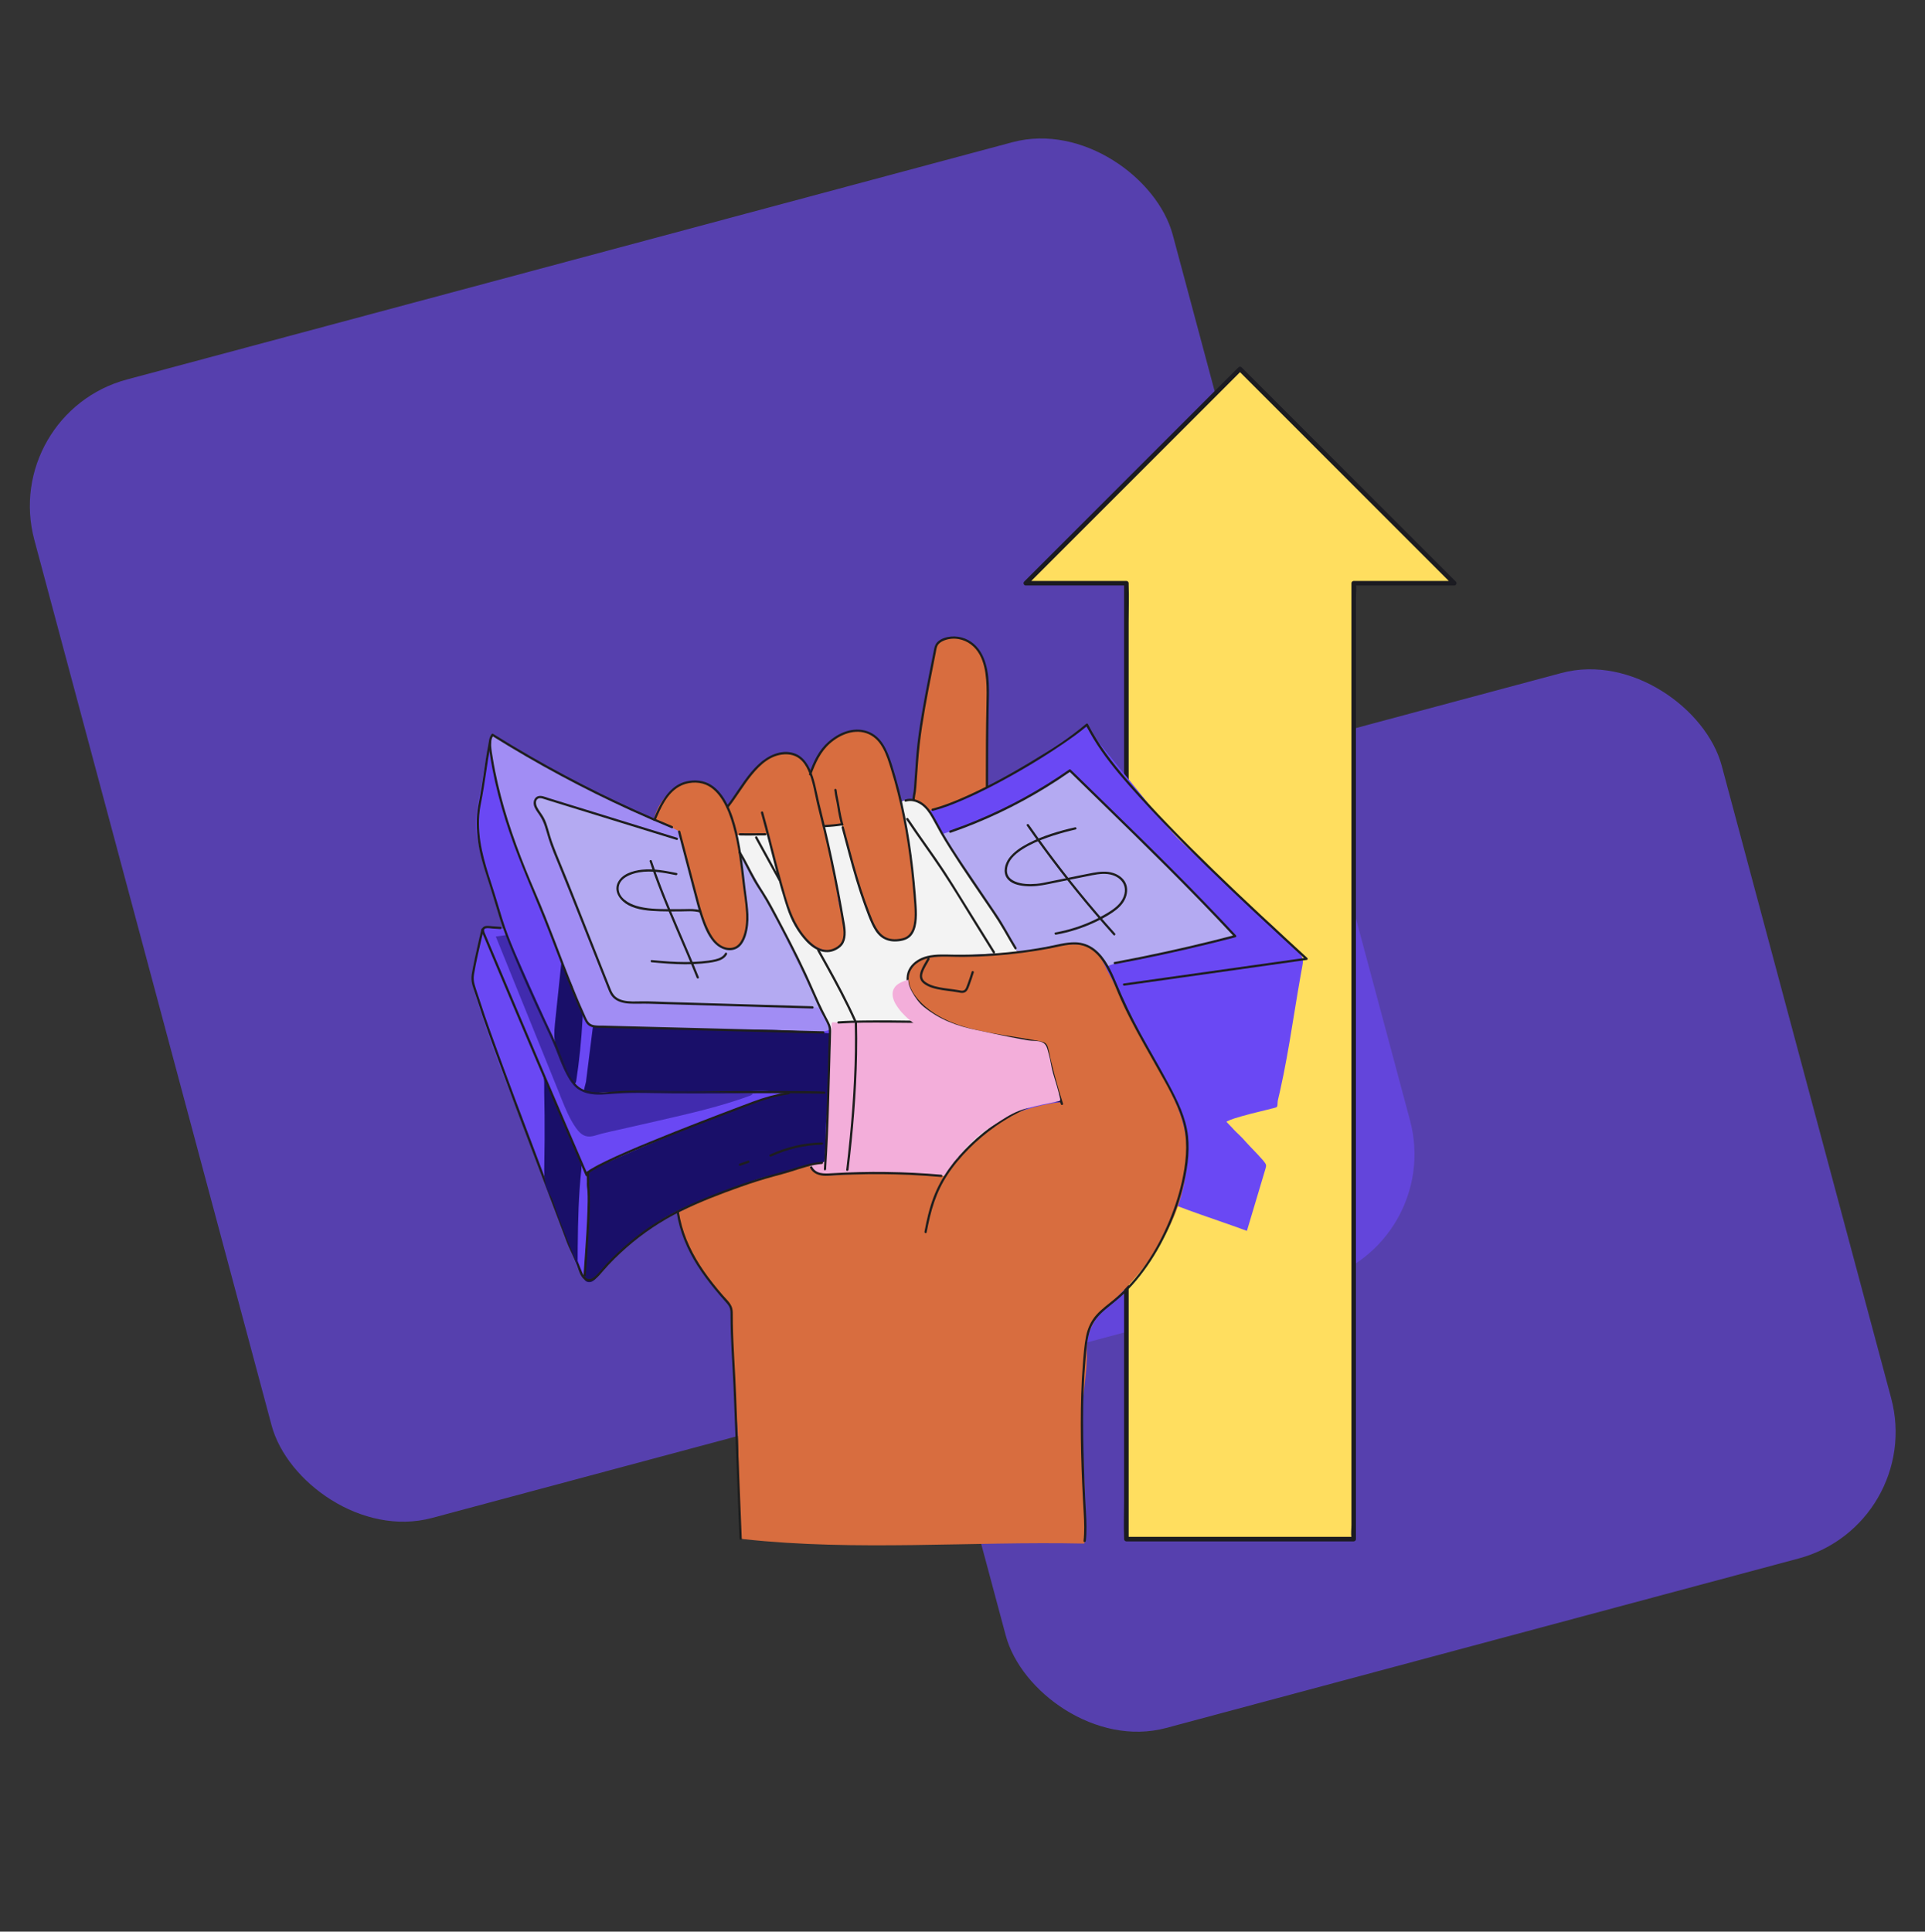 <svg width="294" height="295" viewBox="0 0 294 295" fill="none" xmlns="http://www.w3.org/2000/svg">
<rect x="0" y="0" width="294" height="295" fill="#333333" stroke="none"/>
<rect x="0.068" y="63.134" width="180" height="180" rx="20" transform="rotate(-15 0.068 63.134)" fill="#6A48F4" fill-opacity="0.64"/>
<rect x="122.542" y="133.845" width="140" height="140" rx="20" transform="rotate(-15 122.542 133.845)" fill="#6A48F4" fill-opacity="0.64"/>
<g clip-path="url(#clip0_207_815)">
<path d="M189.387 56.349L156.668 89.071H172.026V235.052H206.747V89.071H222.109L189.387 56.349Z" fill="#FFDE5F"/>
<path d="M189.141 56.103C185.445 59.799 181.752 63.492 178.056 67.188C172.192 73.052 166.328 78.916 160.468 84.776C159.119 86.125 157.771 87.473 156.419 88.825C156.208 89.036 156.364 89.417 156.664 89.417H172.026L171.681 89.071V229.108C171.681 231.003 171.608 232.915 171.681 234.813C171.681 234.893 171.681 234.976 171.681 235.055C171.681 235.242 171.84 235.401 172.026 235.401C175.94 235.401 179.854 235.401 183.768 235.401C190.002 235.401 196.236 235.401 202.47 235.401H206.744C206.93 235.401 207.089 235.242 207.089 235.055V231.135C207.089 227.598 207.089 224.057 207.089 220.52C207.089 215.292 207.089 210.064 207.089 204.836C207.089 198.43 207.089 192.023 207.089 185.619C207.089 179.216 207.089 171.644 207.089 164.656C207.089 157.669 207.089 150.549 207.089 143.496C207.089 136.892 207.089 130.288 207.089 123.684C207.089 117.08 207.089 112.572 207.089 107.012C207.089 103.015 207.089 99.015 207.089 95.018V91.27C207.089 90.651 207.193 89.928 207.089 89.316C207.075 89.24 207.089 89.154 207.089 89.074L206.744 89.42H222.105C222.406 89.42 222.562 89.043 222.351 88.829C218.655 85.133 214.962 81.44 211.266 77.744C205.402 71.88 199.538 66.016 193.677 60.155C192.329 58.807 190.981 57.458 189.629 56.106C189.314 55.792 188.823 56.279 189.141 56.594C192.837 60.29 196.53 63.983 200.226 67.679C206.09 73.543 211.954 79.407 217.815 85.267C219.163 86.616 220.512 87.964 221.863 89.316L222.109 88.725H206.747C206.56 88.725 206.401 88.884 206.401 89.071V92.992C206.401 96.529 206.401 100.069 206.401 103.606C206.401 108.834 206.401 114.062 206.401 119.29C206.401 125.697 206.401 132.103 206.401 138.507C206.401 145.495 206.401 152.482 206.401 159.47C206.401 166.458 206.401 173.577 206.401 180.63C206.401 187.234 206.401 193.838 206.401 200.442C206.401 207.046 206.401 211.554 206.401 217.114C206.401 221.111 206.401 225.112 206.401 229.108V232.856C206.401 233.475 206.298 234.198 206.401 234.81C206.415 234.886 206.401 234.972 206.401 235.052L206.747 234.706C202.833 234.706 198.919 234.706 195.005 234.706C188.771 234.706 182.537 234.706 176.303 234.706H172.03L172.376 235.052V95.014C172.376 93.12 172.448 91.208 172.376 89.309C172.376 89.23 172.376 89.147 172.376 89.067C172.376 88.881 172.216 88.722 172.03 88.722H156.668L156.913 89.313C160.609 85.617 164.302 81.924 167.998 78.228C173.862 72.364 179.726 66.5 185.587 60.639C186.935 59.291 188.284 57.943 189.636 56.591C189.95 56.276 189.463 55.785 189.148 56.103H189.141Z" fill="#1B1B21"/>
<path d="M188.363 172.425C188.031 172.076 187.699 171.723 187.364 171.374C187.35 171.36 187.336 171.343 187.336 171.326C187.336 171.291 187.371 171.267 187.399 171.253C188.138 170.893 188.937 170.676 189.722 170.451C190.552 170.212 191.389 170.005 192.225 169.801C193.072 169.593 193.92 169.389 194.76 169.165C194.86 169.137 194.967 169.106 195.029 169.023C195.081 168.954 195.092 168.864 195.102 168.777C195.13 168.508 195.119 168.231 195.182 167.968C195.282 167.543 195.382 167.121 195.479 166.696C195.669 165.845 195.852 164.995 196.022 164.141C196.364 162.436 196.672 160.728 196.966 159.013C197.256 157.302 197.533 155.587 197.813 153.872C198.093 152.157 198.376 150.442 198.684 148.731C198.753 148.354 198.819 147.977 198.891 147.6C198.95 147.278 199.012 146.953 198.978 146.628C198.853 145.429 197.242 144.384 196.464 143.506C195.258 142.147 193.854 140.958 192.488 139.765C188.349 136.152 184.477 132.407 180.477 128.601C179.007 127.204 177.724 125.62 176.449 124.047C172.905 119.677 169.361 115.306 165.82 110.936C165.744 110.843 156.723 116.949 156.011 117.384C151.409 120.206 145.835 122.688 140.531 123.75C131.919 125.475 123.164 126.488 114.382 126.782C107.598 127.007 101.828 126.149 95.663 123.297C89.474 120.434 83.444 117.232 77.608 113.706C76.93 113.298 76.256 112.883 75.581 112.468C75.488 112.412 75.377 112.354 75.277 112.395C75.187 112.433 75.146 112.534 75.115 112.623C74.122 115.393 73.808 118.505 73.251 121.402C72.916 123.145 72.58 124.908 72.701 126.678C72.812 128.286 73.293 129.842 73.773 131.377C74.34 133.199 74.907 135.018 75.474 136.84C75.758 137.749 76.041 138.662 76.325 139.572C76.463 140.014 76.601 140.46 76.74 140.903C76.799 141.089 76.978 141.857 77.21 141.916C76.218 141.636 75.173 141.529 74.147 141.608C74.005 141.618 73.856 141.636 73.739 141.715C73.545 141.847 73.486 142.099 73.441 142.331C73.151 143.9 72.86 145.47 72.57 147.043C72.484 147.517 72.394 147.991 72.307 148.468C72.12 149.47 72.114 150.463 72.418 151.441C74.644 158.598 77.276 165.635 80.287 172.498C82.113 176.657 83.364 181.024 85.045 185.239C85.391 186.11 85.85 186.885 86.168 187.787C86.549 188.876 86.919 189.972 87.289 191.065C87.531 191.787 87.755 192.517 88.015 193.233C88.215 193.786 88.62 194.343 88.952 194.834C89.094 195.041 89.246 195.245 89.439 195.401C89.633 195.556 89.885 195.66 90.134 195.639C90.763 195.584 91.165 194.948 91.562 194.547C92.876 193.212 93.969 191.781 95.431 190.626C96.856 189.499 98.066 188.195 99.615 187.189C101.219 186.148 102.924 185.27 104.649 184.451C107.208 183.237 109.88 182.217 112.536 181.245C114.683 180.461 116.899 179.71 119.102 179.064C121.332 178.407 123.6 177.867 125.896 177.48C126.439 177.39 126.978 177.3 127.517 177.186C128.52 176.972 129.55 176.685 130.408 176.097C131.386 175.426 132.282 175.253 133.471 175.029C135.954 174.569 138.471 174.313 140.995 174.244C146.008 174.102 151.032 174.673 155.928 175.744C158.072 176.215 160.191 176.778 162.29 177.414C162.812 177.573 163.334 177.736 163.853 177.905C168.081 179.275 172.213 180.934 176.276 182.732C180.874 184.769 185.708 186.235 190.438 187.981C191.364 184.883 192.291 181.781 193.218 178.683C193.273 178.504 193.328 178.32 193.359 178.137C193.39 177.954 193.335 177.802 193.235 177.65C193.104 177.446 192.944 177.259 192.785 177.076C191.956 176.132 191.053 175.257 190.213 174.323C189.926 174.005 189.649 173.687 189.335 173.397C189.003 173.089 188.681 172.771 188.367 172.442L188.363 172.425Z" fill="#6A48F4"/>
<path d="M103.757 186.238C104.168 187.473 104.525 188.721 104.957 189.948C105.344 191.041 105.87 191.819 106.45 192.787C107.657 194.803 109.019 196.725 110.686 198.392C110.98 198.686 111.281 198.99 111.436 199.374C111.568 199.695 111.585 200.051 111.602 200.397C111.692 202.278 111.713 204.159 111.841 206.023C112.003 208.439 112.142 210.86 112.259 213.28C112.366 215.482 112.664 217.626 112.729 219.846C112.871 224.686 112.795 229.527 112.999 234.364C113.006 234.568 113.027 234.796 113.182 234.928C113.296 235.024 113.455 235.045 113.604 235.062C130.833 236.933 148.231 235.37 165.561 235.737C166.183 235.626 165.173 217.363 165.27 215.482C165.422 212.485 166.086 209.345 165.983 206.358C165.882 203.457 167.027 201.407 169.122 199.491C175.83 193.358 181.569 185.122 181.286 175.572C181.144 170.8 178.907 166.828 176.704 162.751C174.239 158.187 171.971 153.506 169.482 148.949C168.358 146.895 167.912 144.696 165.163 144.291C162.968 143.966 160.509 144.651 158.324 144.9C155.886 145.177 153.435 145.322 151.018 145.737C147.906 146.273 144.677 145.235 141.555 146.003C140.801 146.19 140.054 146.49 139.487 147.023C138.139 148.285 138.191 150.557 139.159 152.13C140.124 153.703 141.78 154.712 143.439 155.528C146.046 156.808 148.961 157.513 151.772 158.17C153.134 158.488 154.542 158.502 155.928 158.63C156.36 158.671 159.624 159 159.641 159.577C159.659 160.203 159.959 160.742 160.087 161.361C160.568 163.716 161.215 166.036 162.02 168.297C160.146 168.522 158.296 168.933 156.505 169.518C155.658 169.794 154.78 170.092 153.968 170.451C153.297 170.749 152.858 171.24 152.294 171.724C151.243 172.626 149.984 173.259 148.899 174.12C147.962 174.863 147.167 175.769 146.44 176.713C146.05 177.218 145.683 177.74 145.327 178.269C145.099 178.608 144.767 179.323 144.373 179.486C144.241 179.541 144.093 179.531 143.951 179.524C142.654 179.434 141.354 179.348 140.058 179.258C136.012 178.981 131.94 178.708 127.918 179.202C126.739 179.348 125.422 179.524 124.475 178.808C124.174 178.58 123.876 178.241 123.738 177.885C122.742 178.134 121.747 178.397 120.758 178.673C117.774 179.507 114.776 180.412 111.886 181.508C109.033 182.591 106.298 183.801 103.57 185.173C103.629 185.526 103.695 185.879 103.771 186.228L103.757 186.238Z" fill="#D86D3F"/>
<path d="M75.219 112.226C75.343 112.102 80.27 115.272 80.768 115.563C84.744 117.859 88.807 120.006 92.945 121.997C95.013 122.993 97.101 123.951 99.207 124.87C101.313 125.79 103.322 126.35 105.458 127.011C107.253 127.567 109.054 128.127 110.731 128.971C111.281 129.248 111.82 129.555 112.29 129.953C112.961 130.513 113.48 131.225 113.967 131.948C115.886 134.79 117.428 137.867 118.96 140.938C119.71 142.442 120.464 143.942 121.214 145.446C121.837 146.691 122.459 147.936 122.988 149.219C123.362 150.121 123.69 151.044 124.133 151.919C124.955 153.551 126.169 155.017 126.615 156.794C126.653 156.95 126.681 157.126 126.587 157.254C126.511 157.354 126.38 157.392 126.259 157.423C124.471 157.845 122.476 157.596 120.654 157.548C110.914 157.295 101.171 157.046 91.431 156.794C90.923 156.78 90.38 156.756 89.979 156.445C89.678 156.21 89.509 155.85 89.346 155.504C86.528 149.409 84.471 142.978 81.771 136.744C78.694 129.642 75.966 122.257 74.907 114.55C74.797 113.754 74.735 112.866 75.219 112.23V112.226Z" fill="#A18DF4"/>
<path d="M188.654 142.974C185.31 143.849 181.953 144.658 178.578 145.398C176.891 145.768 175.2 146.124 173.506 146.463C173.199 146.525 168.825 147.299 169.036 147.777C168.396 146.335 167.442 145.042 165.896 144.471C163.718 143.662 161.087 144.43 158.877 144.817C157.785 145.007 155.645 145.954 154.96 144.869C154.701 144.454 154.462 144.025 154.227 143.596C151.132 137.988 147.301 132.826 143.913 127.377C147.384 126.298 150.742 124.912 153.992 123.287C155.672 122.447 157.318 121.544 158.929 120.579C159.327 120.341 163.355 117.62 163.41 117.672C171.93 126.008 180.577 134.268 188.654 142.971V142.974Z" fill="#B4AAF2"/>
<path d="M98.709 153.098C96.686 153.039 94.073 153.558 93.18 151.31C91.03 145.889 88.879 140.471 86.725 135.049C85.882 132.927 84.958 130.835 84.177 128.688C83.776 127.588 83.534 126.371 83.074 125.303C82.728 124.49 82.016 123.806 81.739 123.017C81.573 122.547 81.739 121.925 82.213 121.762C82.493 121.665 82.797 121.755 83.081 121.842C87.614 123.242 92.147 124.639 96.679 126.039C101.012 127.377 105.064 128.677 109.649 128.916C110.485 128.961 111.364 128.988 112.09 129.41C112.816 129.832 113.276 130.582 113.701 131.308C117.995 138.618 121.287 146.39 125.287 153.852C123.182 153.959 121.124 153.765 119.005 153.703C116.726 153.634 114.448 153.568 112.173 153.499C107.681 153.364 103.193 153.233 98.702 153.098H98.709Z" fill="#B4AAF2"/>
<path d="M91.068 178.252C91.213 178.2 91.348 178.151 91.459 178.103C92.254 177.747 93.053 177.391 93.851 177.041C95.452 176.336 97.057 175.645 98.664 174.957C101.883 173.584 105.116 172.242 108.356 170.918C109.034 170.642 109.711 170.365 110.392 170.088C113.342 168.889 116.35 167.813 119.444 167.042C120.927 166.672 122.553 166.212 124.088 166.154C125.187 166.112 125.823 166.489 126.709 165.614C126.681 167.837 126.193 170.061 126.135 172.298C126.093 173.874 126.148 175.454 126.076 177.028C126.069 177.156 126.062 177.294 125.986 177.398C125.882 177.539 125.689 177.574 125.512 177.602C122.597 178.027 119.845 179.026 116.986 179.721C115.437 180.098 113.94 180.713 112.425 181.249C110.693 181.858 108.992 182.553 107.291 183.244C106.392 183.611 105.496 183.974 104.611 184.378C100.524 186.239 96.894 188.842 93.796 192.078C93.174 192.728 92.562 193.385 91.964 194.056C91.507 194.571 91.065 195.411 90.439 195.719C90.038 195.916 89.46 195.83 89.274 195.425C89.187 195.235 89.198 195.017 89.211 194.81C89.381 192.241 89.55 189.675 89.72 187.106C89.799 185.879 90.048 184.537 89.938 183.317C89.841 182.231 89.761 181.142 89.796 180.05C89.806 179.752 89.713 179.171 89.855 178.898C90.045 178.532 90.712 178.386 91.068 178.262V178.252Z" fill="#190F69"/>
<path d="M101.278 157.043C100.904 157.036 100.531 157.036 100.154 157.036C97.416 157.05 94.622 156.936 91.88 156.704C91.489 156.68 91.171 156.732 90.784 156.645C90.732 156.635 90.674 156.621 90.629 156.649C90.573 156.68 90.559 156.756 90.549 156.818C90.269 159.055 89.989 161.292 89.709 163.526C89.64 164.086 89.57 164.642 89.498 165.203C89.467 165.441 89.156 166.33 89.232 166.534C89.467 167.142 91.534 166.859 92.043 166.821C92.665 166.772 93.284 166.783 93.903 166.81C94.56 166.838 100.341 166.696 101.745 166.796C103.031 166.886 104.31 166.762 105.6 166.745C109.023 166.707 112.456 166.71 115.872 166.606C117.59 166.554 119.361 166.828 121.086 166.862C122.853 166.9 124.62 166.883 126.383 166.814H126.49C126.68 163.809 126.805 160.808 126.867 157.803C126.867 157.852 123.112 157.541 122.76 157.516C121.217 157.416 119.672 157.347 118.126 157.302C115.035 157.212 111.941 157.219 108.846 157.247C106.295 157.271 103.809 157.077 101.274 157.039L101.278 157.043Z" fill="#190F69"/>
<path d="M126.691 160.677C126.698 160.383 126.701 160.089 126.708 159.792C126.726 158.817 126.791 157.766 126.553 156.811C126.255 155.622 125.446 154.332 124.903 153.219C121.304 145.847 118.026 138.12 113.538 131.232C113.352 130.945 113.158 130.655 113.044 130.33C112.94 130.04 112.906 129.735 112.868 129.431C112.781 128.712 112.695 127.996 112.608 127.277C112.629 127.46 116.792 127.208 117.096 127.197C117.065 127.197 120.419 139.057 120.907 140.091C122.086 142.594 124.302 146.39 127.645 144.758C129.799 143.707 128.966 140.761 128.458 139.053C127.894 137.159 127.676 135.074 127.279 133.131C127.019 131.862 126.753 130.596 126.487 129.331C126.356 128.715 126.259 128.079 126.096 127.474C125.968 126.997 125.744 126.541 125.664 126.039C126.656 125.87 127.663 125.773 128.669 125.752C128.693 125.752 128.717 125.752 128.734 125.766C128.752 125.78 128.759 125.808 128.762 125.832C128.945 126.793 129.084 127.726 129.329 128.684C129.927 131.004 130.484 133.335 131.22 135.641C131.504 136.533 131.756 137.466 132.133 138.327C132.42 138.988 132.569 139.714 132.887 140.367C133.222 141.055 133.741 141.733 134.159 142.383C134.792 143.368 136.383 143.59 137.468 143.531C137.862 143.51 138.267 143.444 138.609 143.247C139.505 142.736 139.719 141.553 139.778 140.523C139.868 138.95 139.712 137.414 139.633 135.848C139.588 134.932 139.366 134.109 139.287 133.207C139.183 132.055 139.055 130.904 138.9 129.756C138.592 127.502 138.184 125.261 137.676 123.045C137.627 122.834 137.586 122.582 137.734 122.426C137.8 122.357 137.893 122.315 137.983 122.288C139.117 121.904 140.397 122.391 141.282 123.197C142.167 124.003 142.741 125.085 143.315 126.133C144.183 127.72 145.092 129.282 146.043 130.821C146.928 132.256 147.989 133.566 148.871 134.973C149.494 135.596 149.936 136.657 150.417 137.401C150.939 138.206 151.464 139.005 152 139.804C152.688 140.834 153.331 141.892 153.981 142.947C154.099 143.14 155.364 145.422 155.396 145.419C152.315 145.592 149.238 145.778 146.157 145.958C143.851 146.093 141.233 145.37 139.429 147.32C136.981 149.965 139.933 153.133 142.112 154.592C142.769 155.031 143.457 155.421 144.165 155.767C146.071 156.694 148.114 157.285 150.178 157.731C151.219 157.956 152.266 158.146 153.314 158.329C153.812 158.416 154.306 158.53 154.811 158.557C155.344 158.585 155.883 158.557 156.405 158.692C156.454 158.706 156.502 158.72 156.533 158.754C156.568 158.796 156.578 158.851 156.582 158.907C156.616 159.301 156.512 159.629 156.433 160.003C156.336 160.449 156.308 160.922 156.25 161.375C156.122 162.316 155.997 163.256 155.869 164.197C155.624 166.022 155.34 167.848 155.084 169.663C155.074 169.743 155.06 169.826 155.015 169.891C154.974 169.95 154.912 169.992 154.849 170.03C153.975 170.576 153.065 171.07 152.201 171.637C151.772 171.921 151.357 172.218 150.963 172.55C150.652 172.813 150.299 172.982 149.998 173.249C148.449 174.611 146.945 176.094 145.746 177.774C145.376 178.29 144.857 179.306 144.221 179.531C143.681 179.721 142.921 179.417 142.343 179.375C140.563 179.237 138.772 179.372 136.991 179.278C135.826 179.22 134.668 179.061 133.502 179.005C130.965 178.881 128.43 179.24 125.889 179.285C125.502 179.292 125.004 179.272 124.651 179.099C124.267 178.905 123.932 178.525 123.718 178.158C123.686 178.106 123.662 178.034 123.707 177.996C123.724 177.982 123.749 177.978 123.769 177.975C124.513 177.851 125.256 177.723 125.999 177.598C126.096 176.405 126.089 175.202 126.159 174.006C126.231 172.768 126.321 171.534 126.376 170.296C126.484 167.869 126.57 165.438 126.629 163.007C126.65 162.233 126.667 161.455 126.681 160.68L126.691 160.677Z" fill="#F3F3F3"/>
<path d="M161.951 168.138C161.965 168.204 161.979 168.273 161.993 168.338C161.436 168.307 160.879 168.276 160.326 168.352C160.108 168.383 159.894 168.428 159.679 168.477C158.902 168.646 158.12 168.798 157.342 168.971C156.523 169.151 155.786 169.469 155.05 169.856C155.095 169.154 155.33 168.525 155.413 167.834C155.641 165.922 155.88 164.006 156.132 162.097C156.27 161.057 156.402 160.013 156.557 158.972C156.568 158.903 156.578 158.83 156.63 158.782C156.703 158.716 156.817 158.733 156.91 158.757C157.674 158.944 158.442 159.134 159.206 159.321C159.32 159.349 159.437 159.38 159.52 159.463C159.596 159.542 159.628 159.653 159.659 159.757C160.053 161.216 160.447 162.678 160.841 164.137C161.197 165.462 161.668 166.789 161.951 168.131V168.138Z" fill="#190F69"/>
<path d="M156.626 159.159C156.626 159.159 156.654 159.183 156.668 159.194C155.786 162.644 155.599 166.157 154.994 169.646C154.963 169.822 154.932 170.005 154.832 170.157C154.58 170.545 153.843 170.735 153.435 170.915C152.833 171.181 152.232 171.402 151.679 171.772C150.628 172.477 149.635 173.266 148.712 174.13C147.827 174.957 147.004 175.849 146.254 176.799C146.077 177.024 144.84 178.995 144.463 179.458C144.411 179.52 144.376 179.555 144.362 179.555C139.764 179.092 135.131 179.195 130.512 179.303C128.88 179.341 126.912 179.707 125.308 179.341C124.696 179.199 123.717 178.528 123.662 177.84C124.378 177.716 125.094 177.588 125.809 177.463C125.833 177.46 125.861 177.453 125.882 177.436C125.91 177.411 125.913 177.373 125.916 177.339C126.176 174.483 126.307 171.644 126.442 168.781C126.636 164.639 126.829 160.497 127.019 156.358C127.019 156.296 127.026 156.227 127.071 156.182C127.127 156.123 127.216 156.123 127.299 156.13C127.445 156.141 127.593 156.151 127.739 156.158C130.252 156.3 132.849 156.03 135.369 156.009C138.115 155.985 140.86 156.061 143.602 156.061C144.055 156.071 144.511 156.082 144.957 156.168C145.386 156.251 145.801 156.403 146.216 156.549C148.238 157.25 150.323 157.745 152.419 158.156C153.701 158.409 155.572 158.34 156.623 159.159H156.626Z" fill="#F3AEDA"/>
<path d="M128.275 112.247C129.62 111.597 131.483 111.258 132.877 111.96C133.523 112.288 134.028 112.845 134.453 113.433C135.753 115.227 136.286 117.419 136.919 119.504C137.617 121.8 138.06 124.165 138.485 126.527C139.273 130.921 139.723 135.378 139.823 139.845C139.847 140.962 139.775 142.245 138.9 142.933C137.226 144.25 134.917 143.586 133.762 141.92C133.146 141.031 132.783 139.804 132.407 138.801C131.895 137.432 131.494 136.028 131.093 134.624C130.277 131.761 129.457 128.895 128.641 126.032C127.656 126.022 126.674 126.011 125.689 126.004C126.525 129.638 127.473 133.238 127.926 136.941C128.116 138.476 128.752 139.928 128.897 141.501C129.001 142.639 128.921 143.946 128.043 144.675C127.04 145.512 125.488 145.159 124.389 144.451C123.009 143.562 121.968 142.213 121.214 140.751C120.443 139.257 119.984 137.663 119.503 136.069C119.012 134.437 118.462 132.875 118.161 131.187C118.04 130.506 117.94 129.822 117.795 129.144C117.733 128.857 117.612 127.636 117.359 127.505C117.252 127.45 117.124 127.46 117.007 127.47C115.582 127.591 114.126 127.222 112.726 127.526C112.643 127.543 112.56 127.564 112.477 127.591C112.844 129.113 112.864 130.693 113.155 132.238C113.556 134.396 114.064 136.557 114.137 138.759C114.206 140.875 114.175 145.277 111.06 144.99C109.708 144.865 109.22 143.759 108.349 142.902C108.121 142.677 107.993 142.352 107.882 142.054C106.229 137.715 105.341 133.144 104.151 128.67C104.065 128.342 103.972 128.024 103.851 127.706C103.747 127.432 103.733 127.062 103.501 126.862C103.412 126.786 103.301 126.741 103.197 126.693C102.675 126.461 102.198 126.139 101.686 125.887C101.164 125.631 100.614 125.482 100.092 125.22C100.027 125.185 99.957 125.15 99.93 125.085C99.899 125.016 99.916 124.936 99.933 124.863C100.317 123.415 101.14 122.097 102.226 121.064C102.395 120.901 102.575 120.746 102.758 120.597C103.816 119.743 105.154 119.117 106.506 119.269C107.377 119.366 108.19 119.781 108.878 120.327C109.856 121.102 110.455 122.243 111.153 123.266C112.038 121.568 113.238 120.057 114.493 118.612C115.395 117.575 116.336 116.555 117.466 115.77C117.785 115.549 118.117 115.348 118.48 115.217C119.302 114.923 120.212 115.02 121.062 115.217C121.332 115.279 121.602 115.355 121.837 115.5C122.041 115.625 122.21 115.798 122.369 115.978C122.674 116.32 122.954 116.686 123.196 117.074C123.4 117.399 123.517 117.886 123.898 118C124.25 117.247 124.599 116.489 124.952 115.736C125.094 115.428 125.239 115.12 125.429 114.844C125.602 114.591 125.81 114.363 126.02 114.138C126.688 113.416 127.379 112.676 128.264 112.25L128.275 112.247Z" fill="#D86D3F"/>
<path d="M113.286 234.98C113.131 231.297 112.982 227.611 112.837 223.929C112.691 220.247 112.553 216.596 112.415 212.927C112.277 209.259 111.986 205.732 111.927 202.129C111.92 201.669 111.917 201.213 111.917 200.753C111.917 200.359 111.907 199.955 111.758 199.585C111.488 198.897 110.859 198.35 110.382 197.8C109.369 196.628 108.394 195.422 107.512 194.149C105.835 191.736 104.511 189.081 103.889 186.193C103.809 185.82 103.74 185.447 103.681 185.07C103.647 184.852 103.315 184.945 103.349 185.163C103.799 188.064 104.936 190.785 106.502 193.254C107.298 194.509 108.19 195.702 109.13 196.85C109.632 197.465 110.15 198.067 110.676 198.661C110.928 198.948 111.201 199.228 111.374 199.571C111.585 199.982 111.571 200.449 111.571 200.898C111.571 204.487 111.862 208.062 112.021 211.648C112.18 215.233 112.301 218.975 112.443 222.636C112.584 226.298 112.73 229.938 112.882 233.586C112.902 234.049 112.92 234.516 112.94 234.98C112.951 235.201 113.297 235.201 113.286 234.98Z" fill="#1E1E1E"/>
<path d="M165.831 235.346C165.993 233.873 165.938 232.393 165.848 230.92C165.758 229.448 165.678 227.857 165.627 226.325C165.516 223.203 165.423 220.078 165.419 216.955C165.416 213.833 165.512 210.676 165.793 207.551C165.927 206.071 166.003 204.515 166.484 203.098C166.923 201.804 167.819 200.826 168.842 199.958C169.793 199.152 170.789 198.413 171.688 197.545C172.587 196.677 173.351 195.809 174.094 194.865C175.64 192.901 176.95 190.754 178.039 188.503C179.128 186.252 180 183.919 180.615 181.505C181.275 178.926 181.732 176.177 181.445 173.515C181.134 170.659 179.827 168.059 178.489 165.559C177.151 163.059 175.619 160.452 174.212 157.883C172.804 155.314 171.608 152.787 170.498 150.131C169.713 148.261 168.821 146.224 167.172 144.948C166.325 144.292 165.312 143.932 164.24 143.908C162.739 143.877 161.239 144.34 159.773 144.61C156.692 145.173 153.574 145.536 150.444 145.702C148.916 145.782 147.385 145.816 145.856 145.802C144.442 145.789 142.99 145.668 141.603 146.013C140.559 146.273 139.539 146.854 138.945 147.773C138.308 148.752 138.35 149.945 138.779 150.996C139.612 153.036 141.541 154.574 143.429 155.601C145.317 156.628 147.54 157.302 149.705 157.773C151.869 158.243 154.199 158.571 156.45 158.945C156.979 159.035 157.508 159.124 158.034 159.225C158.559 159.325 159.458 159.335 159.673 159.909C159.915 160.563 159.994 161.31 160.157 161.987C160.34 162.762 160.537 163.536 160.741 164.304C161.128 165.759 161.557 167.201 162.02 168.633C162.089 168.844 162.421 168.754 162.352 168.539C161.889 167.108 161.46 165.663 161.073 164.21C160.876 163.471 160.686 162.724 160.509 161.98C160.347 161.303 160.236 160.601 160.043 159.933C159.904 159.467 159.655 159.218 159.182 159.104C158.708 158.99 158.2 158.9 157.705 158.81C156.623 158.613 155.537 158.443 154.455 158.27C150.189 157.593 145.538 156.915 141.984 154.263C140.2 152.932 137.693 150.211 139.277 147.884C140.041 146.76 141.427 146.293 142.717 146.166C144.162 146.02 145.638 146.152 147.091 146.141C150.092 146.117 153.093 145.913 156.066 145.526C157.512 145.339 158.95 145.111 160.381 144.838C161.896 144.551 163.504 144.029 165.053 144.333C167.241 144.762 168.548 146.771 169.454 148.634C169.942 149.637 170.343 150.674 170.775 151.701C171.335 153.022 171.95 154.315 172.604 155.591C173.911 158.149 175.36 160.632 176.763 163.135C178.167 165.638 179.706 168.232 180.563 171.011C181.421 173.791 181.248 176.696 180.701 179.524C180.245 181.892 179.516 184.209 178.589 186.432C176.711 190.934 173.956 195.311 170.163 198.44C169.226 199.211 168.227 199.924 167.421 200.836C166.615 201.749 166.114 202.859 165.872 204.069C165.592 205.473 165.495 206.922 165.381 208.346C165.26 209.864 165.181 211.389 165.132 212.91C164.942 218.961 165.156 225.043 165.512 231.083C165.595 232.501 165.644 233.922 165.485 235.339C165.461 235.56 165.806 235.557 165.831 235.339V235.346Z" fill="#1E1E1E"/>
<path d="M141.527 188.202C141.821 186.622 142.174 185.045 142.699 183.524C143.197 182.082 143.865 180.706 144.698 179.427C145.642 177.975 146.776 176.651 147.996 175.423C149.217 174.196 150.6 173.024 152.045 172.011C153.663 170.876 155.396 169.908 157.207 169.127C157.411 169.04 157.235 168.74 157.034 168.83C153.757 170.244 150.756 172.27 148.187 174.749C145.804 177.048 143.768 179.714 142.585 182.826C141.935 184.534 141.531 186.318 141.195 188.112C141.154 188.33 141.489 188.423 141.527 188.206V188.202Z" fill="#1E1E1E"/>
<path d="M125.547 177.422C123.908 177.553 122.355 178.082 120.799 178.577C119.167 179.095 117.497 179.486 115.862 179.994C112.719 180.969 109.618 182.138 106.589 183.427C103.56 184.717 100.725 186.211 98.104 188.154C96.787 189.129 95.528 190.187 94.332 191.311C93.72 191.888 93.122 192.483 92.551 193.102C92.071 193.624 91.642 194.194 91.137 194.692C90.632 195.19 90.013 195.66 89.398 195.093C89.097 194.813 88.942 194.409 88.793 194.035C88.623 193.613 88.454 193.188 88.284 192.766C87.973 191.992 87.635 191.248 87.278 190.498C86.888 189.682 86.608 188.804 86.29 187.957C85.017 184.593 83.738 181.228 82.459 177.868C81.176 174.486 79.897 171.105 78.628 167.716C77.359 164.328 76.128 160.988 74.918 157.61C74.323 155.943 73.742 154.27 73.206 152.583C72.975 151.85 72.701 151.124 72.494 150.38C72.349 149.862 72.307 149.367 72.39 148.838C72.705 146.871 73.189 144.924 73.631 142.981C73.707 142.653 73.784 142.321 73.856 141.992C73.905 141.774 73.573 141.684 73.524 141.899C73.092 143.807 72.646 145.713 72.262 147.635C72.183 148.029 72.107 148.423 72.044 148.821C71.965 149.34 71.993 149.83 72.124 150.342C72.314 151.079 72.594 151.794 72.822 152.52C73.096 153.388 73.382 154.253 73.676 155.117C74.849 158.554 76.117 161.956 77.379 165.358C78.652 168.785 79.942 172.204 81.235 175.62C82.528 179.036 83.824 182.442 85.121 185.855C85.442 186.702 85.764 187.549 86.082 188.393C86.4 189.236 86.673 190.056 87.061 190.844C87.448 191.632 87.79 192.462 88.122 193.292C88.399 193.983 88.62 194.886 89.211 195.387C90.321 196.328 91.431 194.9 92.098 194.118C93.201 192.832 94.422 191.643 95.698 190.526C98.208 188.327 100.967 186.467 103.961 184.997C106.955 183.528 110.019 182.363 113.124 181.26C114.807 180.661 116.515 180.122 118.241 179.652C119.06 179.427 119.883 179.22 120.692 178.964C121.501 178.708 122.293 178.442 123.102 178.217C123.911 177.992 124.706 177.83 125.533 177.761C125.754 177.743 125.754 177.398 125.533 177.415L125.547 177.422Z" fill="#1E1E1E"/>
<path d="M87.842 165.441C87.842 165.441 87.814 165.455 87.797 165.458C87.403 165.569 86.811 164.19 86.677 163.941C86.31 163.266 85.992 162.571 85.684 161.87C85.259 160.905 84.848 159.909 84.716 158.858C84.588 157.831 84.716 156.735 84.82 155.712C85.141 152.648 85.463 149.585 85.785 146.521C85.729 147.047 86.258 147.987 86.452 148.478C86.739 149.208 87.14 149.896 87.42 150.622C87.773 151.531 88.011 152.475 88.354 153.388C88.488 153.744 88.744 153.99 88.879 154.329C89.045 154.737 88.986 155.269 88.962 155.698C88.8 158.844 88.478 161.987 88.004 165.102C87.984 165.23 87.946 165.382 87.838 165.441H87.842Z" fill="#190F69"/>
<path d="M125.75 157.503C120.167 157.357 114.583 157.216 108.995 157.07C103.408 156.925 97.793 156.78 92.192 156.638C91.604 156.624 90.923 156.69 90.366 156.465C89.764 156.223 89.54 155.518 89.294 154.975C88.737 153.755 88.212 152.52 87.704 151.279C86.691 148.807 85.75 146.304 84.796 143.811C83.841 141.318 82.863 138.842 81.805 136.394C80.747 133.946 79.755 131.509 78.849 129.023C77.943 126.537 77.158 124.099 76.501 121.582C76.169 120.31 75.872 119.031 75.616 117.737C75.492 117.101 75.374 116.462 75.27 115.818C75.166 115.175 75.049 114.539 75.011 113.896C74.976 113.336 75.028 112.779 75.367 112.313L75.132 112.375C78.551 114.512 82.04 116.538 85.591 118.446C89.142 120.355 92.727 122.132 96.382 123.799C98.432 124.732 100.5 125.631 102.581 126.488C102.785 126.575 102.875 126.24 102.675 126.157C98.961 124.625 95.3 122.969 91.694 121.195C88.087 119.421 84.571 117.547 81.103 115.552C79.15 114.429 77.217 113.267 75.305 112.074C75.218 112.022 75.122 112.064 75.07 112.136C74.389 113.077 74.7 114.38 74.862 115.438C75.066 116.769 75.319 118.094 75.616 119.407C76.2 122.007 76.947 124.566 77.805 127.087C79.544 132.2 81.826 137.093 83.779 142.124C84.765 144.661 85.716 147.216 86.718 149.747C87.213 150.992 87.721 152.233 88.25 153.464C88.52 154.087 88.793 154.706 89.076 155.324C89.304 155.826 89.526 156.382 90.02 156.68C90.515 156.977 91.092 156.956 91.631 156.97C92.344 156.988 93.052 157.008 93.765 157.026C95.186 157.064 96.607 157.098 98.028 157.136C100.87 157.209 103.715 157.281 106.558 157.357C112.245 157.503 117.929 157.651 123.617 157.797C124.329 157.814 125.038 157.835 125.75 157.852C125.972 157.859 125.972 157.513 125.75 157.506V157.503Z" fill="#1E1E1E"/>
<path d="M103.557 127.052C104.348 130.071 105.144 133.089 105.935 136.108C106.305 137.515 106.651 138.929 107.132 140.305C107.567 141.553 108.103 142.86 108.978 143.87C109.746 144.755 110.956 145.374 112.142 145.014C113.39 144.637 113.891 143.22 114.126 142.065C114.559 139.942 114.109 137.819 113.86 135.703C113.705 134.379 113.566 133.051 113.387 131.73C113.176 130.167 112.92 128.605 112.55 127.07C112.18 125.534 111.741 124.124 111.046 122.768C110.461 121.631 109.677 120.535 108.574 119.854C107.471 119.172 106.119 119.045 104.85 119.335C102.668 119.833 101.358 121.779 100.448 123.681C100.217 124.169 100.002 124.667 99.795 125.168C99.708 125.372 100.044 125.462 100.127 125.261C100.908 123.37 101.866 121.192 103.726 120.134C104.922 119.453 106.52 119.311 107.799 119.843C108.902 120.303 109.732 121.226 110.344 122.225C111.084 123.432 111.571 124.784 111.952 126.143C112.367 127.619 112.654 129.127 112.885 130.641C113.093 131.997 113.248 133.362 113.404 134.725C113.58 136.291 113.874 137.861 113.95 139.434C114.012 140.761 113.916 142.165 113.348 143.389C113.093 143.939 112.709 144.454 112.114 144.658C111.519 144.862 110.907 144.772 110.372 144.527C109.21 143.994 108.542 142.749 108.034 141.643C107.46 140.381 107.073 139.043 106.717 137.708C105.949 134.839 105.206 131.965 104.452 129.092C104.265 128.383 104.079 127.675 103.892 126.962C103.837 126.748 103.501 126.838 103.56 127.056L103.557 127.052Z" fill="#1E1E1E"/>
<path d="M116.222 124.151C117.079 127.183 117.805 130.247 118.618 133.289C119.026 134.817 119.454 136.342 119.931 137.853C120.246 138.849 120.575 139.821 121.048 140.751C121.522 141.681 122.044 142.493 122.684 143.261C123.285 143.987 124.001 144.671 124.862 145.079C125.654 145.453 126.542 145.543 127.365 145.214C127.832 145.028 128.313 144.737 128.627 144.336C128.969 143.897 129.108 143.347 129.146 142.801C129.187 142.22 129.115 141.632 129.018 141.058C128.883 140.253 128.741 139.447 128.596 138.642C128.309 137.037 128.001 135.436 127.68 133.839C127.037 130.644 126.324 127.463 125.536 124.3C125.28 123.276 125.031 122.26 124.814 121.229C124.627 120.351 124.433 119.473 124.157 118.619C123.666 117.108 122.836 115.514 121.211 115.016C119.257 114.418 117.262 115.407 115.858 116.717C114.237 118.228 113.079 120.157 111.82 121.962C111.55 122.35 111.274 122.733 110.98 123.1C110.842 123.273 111.087 123.518 111.225 123.345C112.515 121.727 113.538 119.909 114.852 118.308C116.166 116.707 117.736 115.296 119.842 115.203C120.647 115.168 121.446 115.358 122.092 115.856C122.739 116.354 123.13 117.015 123.444 117.716C124.143 119.269 124.385 120.984 124.762 122.63C125.076 123.992 125.439 125.344 125.764 126.706C126.127 128.238 126.473 129.773 126.802 131.308C127.459 134.385 128.053 137.476 128.586 140.574C128.772 141.663 129.097 143.071 128.406 144.056C128.126 144.454 127.635 144.748 127.185 144.914C126.791 145.059 126.366 145.111 125.948 145.055C125.08 144.941 124.316 144.416 123.693 143.831C122.978 143.161 122.39 142.365 121.882 141.529C120.675 139.54 120.087 137.272 119.461 135.053C118.631 132.11 117.923 129.133 117.138 126.177C116.948 125.465 116.757 124.756 116.557 124.051C116.498 123.836 116.163 123.926 116.225 124.144L116.222 124.151Z" fill="#1E1E1E"/>
<path d="M123.901 118.291C124.544 116.541 125.322 114.812 126.743 113.55C128.313 112.157 130.612 111.21 132.662 112.115C134.713 113.021 135.428 115.414 136.037 117.374C136.815 119.878 137.444 122.422 137.952 124.991C138.461 127.56 138.855 130.185 139.149 132.802C139.294 134.092 139.418 135.385 139.522 136.678C139.598 137.618 139.688 138.566 139.691 139.51C139.698 140.893 139.508 142.874 137.894 143.278C137.057 143.489 136.096 143.538 135.3 143.154C134.647 142.839 134.177 142.276 133.817 141.66C133.395 140.941 133.101 140.153 132.801 139.375C132.348 138.192 131.922 137.003 131.535 135.8C130.726 133.283 130.048 130.727 129.371 128.172C129.205 127.55 129.042 126.931 128.873 126.312C128.814 126.098 128.482 126.188 128.541 126.406C129.263 129.095 129.952 131.796 130.754 134.462C131.148 135.769 131.573 137.065 132.04 138.344C132.382 139.278 132.724 140.225 133.146 141.128C133.471 141.819 133.869 142.511 134.46 143.016C135.051 143.52 135.843 143.783 136.645 143.783C137.448 143.783 138.436 143.634 139.052 143.012C139.605 142.455 139.84 141.66 139.947 140.903C140.061 140.108 140.048 139.299 139.996 138.5C139.92 137.231 139.809 135.966 139.688 134.7C139.429 131.989 139.076 129.289 138.602 126.61C138.129 123.93 137.527 121.254 136.77 118.629C136.424 117.433 136.078 116.223 135.598 115.075C135.197 114.114 134.668 113.17 133.865 112.482C133.022 111.756 131.943 111.407 130.837 111.424C129.73 111.441 128.627 111.832 127.67 112.434C126.85 112.945 126.114 113.588 125.519 114.352C124.924 115.117 124.485 115.95 124.108 116.825C123.915 117.278 123.735 117.737 123.565 118.201C123.489 118.408 123.821 118.502 123.897 118.294L123.901 118.291Z" fill="#1E1E1E"/>
<path d="M150.807 108.82C150.835 105.684 151.298 100.972 148.76 98.59C147.495 97.4 145.5 97.006 143.934 97.749C143.591 97.912 143.263 98.133 143.069 98.458C142.924 98.704 142.865 98.991 142.813 99.271C141.907 103.9 140.926 108.523 140.334 113.208C140.137 114.76 139.985 116.316 139.892 117.879C139.847 118.664 139.819 119.449 139.798 120.234C139.781 120.943 139.608 121.655 139.584 122.374C139.774 122.27 140.009 122.357 140.199 122.454C140.891 122.803 141.51 123.29 142.008 123.881C142.277 123.636 142.658 123.574 143.01 123.484C143.837 123.276 144.608 122.889 145.406 122.595C146.084 122.343 146.786 122.16 147.467 121.907C148.404 121.561 149.293 121.098 150.178 120.631C150.32 120.555 150.468 120.479 150.576 120.358C150.804 120.102 150.69 119.573 150.697 119.255C150.707 118.768 150.717 118.284 150.724 117.796C150.741 116.8 150.752 115.801 150.759 114.805C150.776 112.81 150.783 110.819 150.8 108.824L150.807 108.82Z" fill="#D86D3F"/>
<path d="M150.908 120.171C150.908 116.25 150.918 112.326 150.987 108.409C151.036 105.75 151.267 102.88 150.189 100.377C149.642 99.108 148.702 98.053 147.402 97.535C146.714 97.262 145.956 97.147 145.22 97.22C144.484 97.293 143.726 97.528 143.197 98.026C142.914 98.292 142.772 98.638 142.689 99.011C142.585 99.481 142.502 99.955 142.409 100.429C142.219 101.4 142.025 102.368 141.835 103.34C141.458 105.266 141.088 107.195 140.767 109.131C140.445 111.068 140.148 113.018 139.978 114.975C139.892 115.963 139.83 116.952 139.761 117.941C139.726 118.422 139.688 118.902 139.653 119.383C139.615 119.891 139.605 120.413 139.525 120.915C139.46 121.333 139.356 121.738 139.359 122.163C139.359 122.384 139.705 122.384 139.705 122.163C139.705 121.727 139.819 121.312 139.878 120.884C139.94 120.413 139.958 119.936 139.996 119.466C140.068 118.519 140.134 117.571 140.2 116.624C140.334 114.701 140.545 112.796 140.836 110.895C141.41 107.123 142.188 103.388 142.921 99.644C143 99.232 143.042 98.752 143.311 98.413C143.543 98.119 143.906 97.929 144.248 97.797C144.926 97.538 145.673 97.476 146.389 97.6C147.792 97.846 148.93 98.731 149.611 99.965C150.254 101.127 150.503 102.472 150.61 103.779C150.718 105.086 150.686 106.448 150.655 107.779C150.569 111.42 150.572 115.065 150.565 118.705C150.565 119.193 150.565 119.677 150.565 120.164C150.565 120.386 150.911 120.386 150.911 120.164L150.908 120.171Z" fill="#1E1E1E"/>
<path d="M171.715 150.532C178.976 149.509 186.237 148.485 193.498 147.458C195.531 147.171 197.56 146.884 199.593 146.597C199.725 146.58 199.756 146.39 199.669 146.307C194.888 141.905 190.106 137.504 185.445 132.975C180.784 128.445 176.289 123.892 172.078 119.023C169.824 116.42 167.715 113.668 166.155 110.583C166.1 110.476 165.962 110.48 165.882 110.549C163.4 112.658 160.599 114.421 157.823 116.109C154.465 118.149 151.008 120.057 147.415 121.658C145.783 122.384 144.114 123.058 142.381 123.504C142.167 123.56 142.257 123.892 142.475 123.836C144.003 123.442 145.483 122.865 146.931 122.242C148.684 121.489 150.396 120.648 152.087 119.76C155.551 117.938 158.929 115.932 162.165 113.737C163.524 112.814 164.873 111.859 166.128 110.794L165.855 110.76C167.224 113.474 169.025 115.936 170.972 118.259C173.012 120.7 175.186 123.034 177.379 125.34C181.88 130.074 186.583 134.613 191.351 139.081C194.027 141.587 196.724 144.07 199.424 146.556L199.5 146.265C192.239 147.289 184.978 148.312 177.717 149.339C175.684 149.626 173.655 149.913 171.622 150.2C171.404 150.231 171.497 150.563 171.715 150.532Z" fill="#1E1E1E"/>
<path d="M126.169 178.563C126.397 175.074 126.536 171.582 126.639 168.09C126.743 164.597 126.829 161.112 126.937 157.62C126.947 157.233 126.926 156.873 126.781 156.51C126.636 156.147 126.442 155.808 126.262 155.466C125.879 154.723 125.495 153.979 125.146 153.219C124.433 151.677 123.78 150.11 123.061 148.572C121.633 145.512 120.067 142.528 118.483 139.544C118.092 138.811 117.698 138.078 117.28 137.359C116.861 136.64 116.426 135.99 115.994 135.309C115.133 133.957 114.462 132.494 113.691 131.09C113.501 130.741 113.304 130.399 113.096 130.06C112.982 129.87 112.681 130.043 112.799 130.233C113.625 131.592 114.289 133.037 115.067 134.423C115.458 135.122 115.904 135.779 116.329 136.453C116.754 137.127 117.169 137.846 117.56 138.562C119.161 141.48 120.703 144.437 122.141 147.438C122.874 148.969 123.583 150.515 124.264 152.074C124.599 152.842 124.938 153.609 125.312 154.36C125.685 155.11 126.124 155.822 126.442 156.586C126.612 156.991 126.601 157.385 126.587 157.814C126.574 158.243 126.56 158.682 126.546 159.114C126.522 159.978 126.498 160.846 126.473 161.71C126.425 163.436 126.383 165.165 126.332 166.89C126.231 170.347 126.11 173.805 125.906 177.259C125.882 177.695 125.854 178.127 125.827 178.563C125.813 178.784 126.159 178.784 126.173 178.563H126.169Z" fill="#1E1E1E"/>
<path d="M138.35 122.433C139.148 122.191 139.975 122.426 140.652 122.875C141.365 123.349 141.869 124.072 142.291 124.801C142.744 125.579 143.149 126.388 143.598 127.17C144.072 127.992 144.563 128.805 145.071 129.607C147.153 132.909 149.4 136.111 151.585 139.344C152.197 140.249 152.781 141.169 153.328 142.117C153.874 143.064 154.389 143.99 154.956 144.907C155.074 145.097 155.371 144.921 155.254 144.734C154.213 143.047 153.307 141.28 152.197 139.634C151.087 137.988 149.908 136.246 148.76 134.555C147.612 132.864 146.537 131.277 145.476 129.607C144.96 128.795 144.456 127.972 143.975 127.138C143.494 126.305 143.08 125.475 142.606 124.659C142.132 123.843 141.569 123.055 140.766 122.54C140.027 122.066 139.11 121.838 138.253 122.097C138.042 122.163 138.132 122.495 138.346 122.429L138.35 122.433Z" fill="#1E1E1E"/>
<path d="M123.731 178.358C124.201 179.289 125.17 179.579 126.148 179.572C126.795 179.572 127.445 179.503 128.091 179.468C128.817 179.43 129.543 179.399 130.269 179.378C133.146 179.285 136.023 179.302 138.899 179.43C140.521 179.503 142.143 179.61 143.761 179.752C143.982 179.773 143.982 179.427 143.761 179.406C138.198 178.919 132.603 178.843 127.03 179.181C125.923 179.251 124.616 179.334 124.035 178.182C123.935 177.985 123.638 178.158 123.738 178.355L123.731 178.358Z" fill="#1E1E1E"/>
<path d="M128.057 156.324C130.598 156.147 133.16 156.172 135.705 156.182C138.249 156.192 140.67 156.23 143.152 156.286C143.661 156.296 144.172 156.31 144.68 156.324C144.902 156.331 144.902 155.985 144.68 155.978C143.232 155.94 141.787 155.912 140.338 155.888C137.548 155.843 134.754 155.815 131.964 155.85C130.66 155.867 129.357 155.888 128.057 155.978C127.835 155.992 127.835 156.338 128.057 156.324Z" fill="#1E1E1E"/>
<path d="M155.226 169.884C155.52 166.312 156.405 162.82 156.751 159.252C156.772 159.031 156.426 159.031 156.405 159.252C156.063 162.82 155.178 166.312 154.881 169.884C154.863 170.105 155.209 170.105 155.226 169.884Z" fill="#1E1E1E"/>
<path d="M125.892 166.703C123.88 166.627 121.864 166.62 119.849 166.617C117.245 166.61 114.642 166.62 112.038 166.634C109.434 166.648 107.042 166.658 104.542 166.651C102.042 166.644 99.729 166.558 97.323 166.568C96.389 166.572 95.456 166.596 94.525 166.648C93.73 166.693 92.935 166.786 92.136 166.821C90.764 166.879 89.222 166.772 88.16 165.797C87.099 164.822 86.556 163.45 86.037 162.205C85.519 160.96 85.038 159.57 84.433 158.298C82.815 154.878 81.231 151.442 79.727 147.974C78.977 146.241 78.213 144.509 77.546 142.742C76.913 141.069 76.404 139.35 75.896 137.636C74.862 134.168 73.486 130.758 73.203 127.121C73.134 126.239 73.127 125.351 73.192 124.466C73.265 123.522 73.469 122.606 73.642 121.679C73.988 119.812 74.23 117.931 74.527 116.057C74.672 115.137 74.831 114.218 75.022 113.305C75.066 113.087 74.734 112.994 74.69 113.211C74.302 115.089 74.043 116.987 73.756 118.882C73.611 119.836 73.462 120.794 73.282 121.741C73.113 122.633 72.926 123.511 72.854 124.417C72.708 126.236 72.888 128.068 73.251 129.853C73.614 131.637 74.206 133.365 74.762 135.105C75.319 136.844 75.803 138.583 76.349 140.312C76.895 142.04 77.57 143.759 78.278 145.45C79.755 148.969 81.318 152.448 82.929 155.905C83.627 157.406 84.357 158.889 84.962 160.428C85.494 161.786 86.003 163.173 86.729 164.442C87.054 165.012 87.431 165.59 87.918 166.039C88.406 166.489 89.031 166.796 89.681 166.966C91.099 167.336 92.569 167.125 94.007 167.025C96.911 166.821 99.816 166.962 102.72 166.983C105.113 167 107.509 166.99 109.905 166.983C112.574 166.973 115.243 166.959 117.909 166.956C120.167 166.956 122.424 166.956 124.682 167.007C125.087 167.018 125.488 167.028 125.892 167.045C126.114 167.052 126.114 166.707 125.892 166.7V166.703Z" fill="#1E1E1E"/>
<path d="M88.236 190.138C88.226 191.141 88.222 192.147 88.219 193.15C87.313 191.075 86.462 188.977 85.671 186.854C85.276 185.796 84.872 184.734 84.526 183.655C84.26 182.829 83.776 182.2 83.492 181.398C83.078 180.222 83.105 178.936 83.129 177.708C83.178 175.267 83.192 172.826 83.171 170.382C83.16 169.161 83.143 167.941 83.115 166.72C83.102 166.032 83.205 164.656 82.88 164.023C85.069 168.262 86.718 172.781 88.561 177.176C88.648 177.38 88.734 177.584 88.775 177.802C88.838 178.123 88.8 178.452 88.769 178.777C88.371 182.546 88.274 186.342 88.24 190.135L88.236 190.138Z" fill="#190F69"/>
<path d="M120.433 166.779C118.559 167.087 116.754 167.574 114.977 168.245C114.413 168.46 113.846 168.671 113.283 168.881C111.201 169.666 109.123 170.458 107.049 171.264C104.431 172.28 101.821 173.314 99.224 174.386C96.966 175.319 94.705 176.267 92.506 177.335C91.784 177.684 91.061 178.044 90.38 178.469C90.076 178.659 89.553 178.933 89.446 179.313C89.429 179.375 89.422 179.455 89.446 179.517L89.761 179.382C87.51 174.192 85.276 168.996 83.057 163.792C80.837 158.588 78.631 153.378 76.432 148.167C75.813 146.701 75.194 145.232 74.575 143.766C74.42 143.396 74.264 143.026 74.109 142.656C73.998 142.39 73.739 141.895 74.171 141.781C74.492 141.698 74.894 141.788 75.219 141.809C75.62 141.836 76.021 141.864 76.422 141.888C76.643 141.902 76.643 141.556 76.422 141.543C76.052 141.518 75.682 141.494 75.308 141.467C74.98 141.446 74.638 141.394 74.309 141.411C73.759 141.442 73.466 141.833 73.625 142.372C73.715 142.677 73.863 142.967 73.988 143.258C74.133 143.6 74.275 143.942 74.42 144.284C74.707 144.969 74.997 145.65 75.284 146.335C76.418 149.025 77.556 151.715 78.693 154.405C80.972 159.785 83.257 165.161 85.564 170.531C86.857 173.542 88.153 176.55 89.457 179.555C89.533 179.731 89.847 179.603 89.771 179.42C89.761 179.392 89.764 179.41 89.764 179.406C89.82 179.316 89.789 179.347 89.858 179.275C90.02 179.109 90.148 179.019 90.342 178.891C90.954 178.483 91.614 178.148 92.271 177.823C94.373 176.775 96.545 175.862 98.713 174.96C101.261 173.902 103.823 172.882 106.395 171.879C108.539 171.042 110.689 170.219 112.84 169.407C114.787 168.67 116.723 167.893 118.763 167.44C119.34 167.312 119.925 167.205 120.509 167.108C120.727 167.073 120.633 166.738 120.416 166.776L120.433 166.779Z" fill="#1E1E1E"/>
<path d="M89.471 194.744C89.602 192.669 89.761 190.598 89.889 188.524C90.017 186.449 90.148 184.371 90.083 182.3C90.065 181.775 89.955 181.249 89.972 180.723C89.989 180.156 89.955 179.593 89.951 179.026C89.951 178.805 89.606 178.805 89.606 179.026C89.606 179.51 89.647 179.994 89.637 180.478C89.633 180.717 89.619 180.948 89.644 181.183C89.668 181.418 89.709 181.674 89.723 181.92C89.785 182.943 89.747 183.98 89.716 185.004C89.647 187.082 89.512 189.156 89.367 191.228C89.284 192.4 89.204 193.572 89.128 194.744C89.115 194.965 89.46 194.965 89.474 194.744H89.471Z" fill="#1E1E1E"/>
<path d="M119.188 134.261C118.006 132.11 116.823 129.96 115.641 127.813C115.533 127.619 115.236 127.792 115.343 127.986C116.526 130.136 117.708 132.287 118.891 134.434C118.998 134.628 119.295 134.455 119.188 134.261Z" fill="#1E1E1E"/>
<path d="M130.864 156.061C129.55 153.104 128.029 150.248 126.459 147.42C126.017 146.621 125.571 145.826 125.125 145.031C125.017 144.837 124.717 145.01 124.827 145.204C126.407 148.025 127.987 150.847 129.409 153.754C129.81 154.574 130.193 155.4 130.567 156.233C130.657 156.437 130.954 156.261 130.864 156.061Z" fill="#1E1E1E"/>
<path d="M129.589 178.653C129.938 175.755 130.235 172.847 130.46 169.936C130.685 167.025 130.847 163.999 130.902 161.026C130.934 159.401 130.93 157.772 130.889 156.147C130.882 155.926 130.536 155.926 130.543 156.147C130.619 159.066 130.564 161.984 130.429 164.898C130.294 167.813 130.066 170.835 129.775 173.798C129.616 175.416 129.44 177.034 129.243 178.653C129.215 178.874 129.561 178.87 129.589 178.653Z" fill="#1E1E1E"/>
<path d="M153.159 171.156C153.619 167.924 153.75 164.66 154.099 161.413C154.203 160.445 154.331 159.48 154.486 158.519C154.521 158.301 154.189 158.208 154.155 158.426C153.636 161.638 153.487 164.884 153.173 168.117C153.076 169.099 152.962 170.081 152.823 171.06C152.792 171.277 153.124 171.371 153.155 171.153L153.159 171.156Z" fill="#1E1E1E"/>
<path d="M151.945 145.349C150.247 142.614 148.546 139.879 146.849 137.144C146.015 135.803 145.196 134.455 144.328 133.134C143.46 131.813 142.596 130.579 141.707 129.317C140.698 127.882 139.685 126.45 138.71 124.991C138.585 124.808 138.288 124.981 138.412 125.164C140.134 127.747 141.984 130.243 143.709 132.826C145.434 135.409 147.098 138.199 148.771 140.892C149.729 142.435 150.69 143.98 151.648 145.522C151.765 145.712 152.063 145.536 151.945 145.349Z" fill="#1E1E1E"/>
<path d="M117.767 176.63C120.194 175.499 122.846 174.884 125.526 174.821C125.747 174.818 125.747 174.472 125.526 174.476C122.784 174.538 120.08 175.174 117.594 176.329C117.394 176.422 117.566 176.72 117.767 176.626V176.63Z" fill="#1E1E1E"/>
<path d="M113.058 178.04C113.486 177.892 113.915 177.743 114.34 177.594C114.427 177.563 114.486 177.477 114.462 177.38C114.437 177.293 114.337 177.228 114.247 177.259C113.818 177.408 113.39 177.556 112.964 177.705C112.878 177.736 112.819 177.822 112.843 177.919C112.868 178.006 112.968 178.071 113.058 178.04Z" fill="#1E1E1E"/>
<path d="M148.39 148.43C148.224 148.97 148.048 149.505 147.858 150.034C147.775 150.266 147.692 150.501 147.599 150.729C147.505 150.958 147.395 151.196 147.153 151.272C146.911 151.348 146.658 151.269 146.427 151.224C146.181 151.179 145.936 151.141 145.69 151.106C145.203 151.037 144.712 150.982 144.224 150.909C143.291 150.767 142.288 150.584 141.479 150.069C141.223 149.907 140.974 149.689 140.874 149.391C140.787 149.136 140.822 148.862 140.901 148.607C141.126 147.863 141.607 147.203 141.956 146.518C142.056 146.321 141.759 146.145 141.659 146.345C141.109 147.421 139.743 149.094 141.022 150.159C141.797 150.806 142.9 151.041 143.871 151.2C144.421 151.29 144.974 151.352 145.524 151.428C145.783 151.462 146.043 151.5 146.299 151.549C146.554 151.597 146.81 151.66 147.07 151.635C147.668 151.573 147.865 151.01 148.048 150.519C148.294 149.858 148.518 149.191 148.726 148.517C148.791 148.302 148.456 148.212 148.394 148.423L148.39 148.43Z" fill="#1E1E1E"/>
<path d="M124.098 153.678C121.131 153.592 118.168 153.502 115.201 153.416C112.235 153.329 109.272 153.239 106.305 153.153C104.822 153.108 103.339 153.066 101.859 153.021C100.548 152.983 99.234 152.907 97.924 152.925C97.008 152.938 96.064 153.001 95.165 152.779C94.76 152.679 94.363 152.517 94.041 152.247C93.637 151.908 93.422 151.466 93.232 150.985C92.14 148.236 91.05 145.484 89.958 142.735C88.865 139.987 87.793 137.241 86.687 134.499C86.151 133.168 85.591 131.847 85.058 130.516C84.792 129.849 84.526 129.178 84.287 128.501C84.07 127.878 83.9 127.235 83.71 126.602C83.52 125.97 83.333 125.365 83.015 124.808C82.714 124.289 82.324 123.829 82.047 123.297C81.843 122.903 81.687 122.208 82.203 121.955C82.5 121.81 82.866 121.955 83.157 122.049L84.229 122.381C87.06 123.255 89.896 124.13 92.727 125.005C95.559 125.88 98.422 126.761 101.267 127.64C101.956 127.851 102.644 128.065 103.332 128.276C103.546 128.341 103.636 128.01 103.425 127.944C100.524 127.048 97.623 126.153 94.719 125.257C91.814 124.362 88.917 123.466 86.013 122.571C85.283 122.346 84.554 122.121 83.828 121.897C83.288 121.731 82.528 121.347 81.985 121.686C81.587 121.931 81.449 122.446 81.525 122.885C81.625 123.453 82.033 123.957 82.351 124.421C82.732 124.977 83.001 125.544 83.216 126.181C83.43 126.817 83.596 127.477 83.8 128.12C84.236 129.507 84.82 130.855 85.373 132.2C86.514 134.973 87.614 137.763 88.72 140.55C89.826 143.337 90.957 146.186 92.074 149L92.918 151.123C93.104 151.597 93.315 152.043 93.689 152.399C94.342 153.018 95.248 153.212 96.116 153.267C97.091 153.329 98.073 153.257 99.051 153.288C100.576 153.333 102.101 153.378 103.629 153.423C106.665 153.512 109.704 153.602 112.74 153.692C115.775 153.782 118.815 153.872 121.85 153.962C122.597 153.983 123.347 154.007 124.094 154.028C124.316 154.035 124.316 153.689 124.094 153.682L124.098 153.678Z" fill="#1E1E1E"/>
<path d="M99.536 146.961C101.226 147.12 102.924 147.262 104.622 147.268C105.455 147.268 106.285 147.241 107.115 147.165C107.882 147.096 108.667 147.016 109.414 146.826C110.06 146.663 110.707 146.359 111.032 145.747C111.136 145.55 110.838 145.377 110.735 145.574C110.444 146.117 109.863 146.359 109.293 146.501C108.57 146.681 107.816 146.757 107.076 146.826C105.489 146.968 103.892 146.943 102.305 146.847C101.382 146.791 100.459 146.708 99.539 146.622C99.318 146.601 99.318 146.947 99.539 146.968L99.536 146.961Z" fill="#1E1E1E"/>
<path d="M106.927 138.998C106.181 138.787 105.399 138.822 104.632 138.836C103.774 138.853 102.917 138.853 102.059 138.846C100.448 138.836 98.775 138.811 97.219 138.351C96.015 137.995 94.466 137.114 94.487 135.665C94.511 134.109 96.365 133.435 97.627 133.224C99.494 132.909 101.402 133.29 103.235 133.653C103.453 133.694 103.546 133.362 103.328 133.321C101.599 132.978 99.826 132.629 98.055 132.819C96.648 132.972 94.895 133.483 94.297 134.922C93.737 136.27 94.791 137.598 95.932 138.217C97.381 139.001 99.148 139.112 100.763 139.171C101.824 139.209 102.886 139.199 103.947 139.192C104.898 139.188 105.904 139.071 106.831 139.337C107.045 139.399 107.135 139.064 106.924 139.005L106.927 138.998Z" fill="#1E1E1E"/>
<path d="M106.727 149.229C104.874 144.599 102.761 140.077 100.97 135.423C100.465 134.116 99.988 132.795 99.549 131.464C99.48 131.253 99.145 131.343 99.217 131.557C100.777 136.28 102.82 140.82 104.767 145.391C105.323 146.698 105.87 148.005 106.399 149.322C106.482 149.526 106.813 149.436 106.731 149.229H106.727Z" fill="#1E1E1E"/>
<path d="M145.182 127.187C147.706 126.308 150.185 125.299 152.602 124.154C155.019 123.01 157.394 121.727 159.683 120.323C160.98 119.528 162.249 118.695 163.493 117.824L163.282 117.796C166.609 121.05 169.949 124.289 173.268 127.546C176.587 130.803 179.882 134.081 183.122 137.414C184.944 139.288 186.745 141.179 188.526 143.095L188.602 142.804C183.865 144.042 179.09 145.152 174.291 146.124C172.932 146.4 171.574 146.663 170.211 146.919C169.994 146.96 170.087 147.292 170.305 147.251C175.118 146.352 179.906 145.322 184.664 144.156C186.009 143.828 187.35 143.486 188.692 143.136C188.823 143.102 188.854 142.939 188.768 142.846C185.611 139.447 182.375 136.118 179.097 132.833C175.813 129.538 172.486 126.288 169.153 123.038C167.276 121.209 165.398 119.38 163.521 117.544C163.469 117.495 163.372 117.474 163.31 117.516C161.121 119.048 158.853 120.465 156.513 121.755C154.172 123.045 151.765 124.206 149.304 125.233C147.914 125.814 146.506 126.35 145.082 126.844C144.874 126.917 144.964 127.252 145.175 127.176L145.182 127.187Z" fill="#1E1E1E"/>
<path d="M161.277 142.746C163.338 142.376 165.343 141.736 167.234 140.844C168.151 140.412 169.06 139.931 169.9 139.361C170.668 138.842 171.397 138.206 171.805 137.356C172.186 136.564 172.289 135.627 171.895 134.821C171.529 134.071 170.782 133.566 170 133.317C169.008 133.003 167.943 133.117 166.937 133.296C165.82 133.5 164.707 133.742 163.594 133.967C162.48 134.192 161.35 134.424 160.226 134.648C159.586 134.776 158.954 134.925 158.304 134.977C157.221 135.067 156.018 135.049 155.005 134.61C154.569 134.42 154.161 134.13 153.951 133.694C153.715 133.217 153.764 132.636 153.926 132.145C154.289 131.049 155.289 130.25 156.229 129.656C157.412 128.905 158.718 128.359 160.036 127.892C161.208 127.477 162.404 127.135 163.611 126.838C163.836 126.782 164.057 126.731 164.282 126.679C164.506 126.627 164.406 126.295 164.188 126.347C161.727 126.914 159.241 127.64 156.993 128.819C155.908 129.389 154.811 130.098 154.082 131.104C153.484 131.934 153.148 133.175 153.771 134.085C154.393 134.994 155.562 135.229 156.561 135.323C157.754 135.437 158.898 135.271 160.063 135.032C162.301 134.579 164.538 134.106 166.778 133.673C167.812 133.473 168.911 133.321 169.935 133.656C170.765 133.929 171.529 134.534 171.74 135.416C171.968 136.374 171.532 137.366 170.896 138.068C170.26 138.77 169.361 139.316 168.507 139.793C166.685 140.813 164.728 141.584 162.702 142.086C162.197 142.21 161.689 142.317 161.18 142.411C160.962 142.449 161.056 142.784 161.274 142.742L161.277 142.746Z" fill="#1E1E1E"/>
<path d="M170.305 142.566C168.462 140.512 166.667 138.417 164.925 136.277C163.182 134.14 161.495 131.958 159.856 129.738C158.929 128.48 158.02 127.211 157.125 125.928C156.997 125.748 156.699 125.918 156.827 126.101C158.411 128.376 160.05 130.613 161.744 132.809C163.438 135.004 165.181 137.162 166.975 139.274C167.988 140.464 169.015 141.643 170.059 142.804C170.208 142.97 170.453 142.725 170.305 142.559V142.566Z" fill="#1E1E1E"/>
<path d="M116.868 127.246C115.572 127.246 114.275 127.28 112.978 127.253C112.757 127.246 112.757 127.591 112.978 127.598C114.275 127.629 115.572 127.595 116.868 127.591C117.089 127.591 117.089 127.246 116.868 127.246Z" fill="#1E1E1E"/>
<path d="M126.051 126.319C126.933 126.284 127.811 126.194 128.679 126.056C128.897 126.022 128.803 125.69 128.586 125.724C127.745 125.859 126.898 125.942 126.048 125.977C125.827 125.987 125.827 126.333 126.048 126.322L126.051 126.319Z" fill="#1E1E1E"/>
<path d="M128.8 125.914C128.562 125.033 128.371 124.141 128.237 123.238C128.102 122.336 127.863 121.516 127.773 120.645C127.752 120.427 127.403 120.424 127.427 120.645C127.517 121.523 127.763 122.377 127.891 123.249C128.026 124.179 128.223 125.102 128.468 126.008C128.527 126.222 128.859 126.132 128.8 125.914Z" fill="#1E1E1E"/>
<g style="mix-blend-mode:multiply">
<path d="M137.147 153.89C136.849 153.475 136.576 153.032 136.428 152.541C136.279 152.05 136.269 151.504 136.49 151.044C136.881 150.225 137.852 149.886 138.723 149.63C138.741 150.366 138.976 150.937 139.329 151.556C139.764 152.327 140.376 153.191 141.064 153.748C143.54 155.75 146.095 156.68 149.2 157.326C150.936 157.689 152.668 158.066 154.403 158.409C155.275 158.578 156.146 158.744 157.017 158.889C157.709 159.007 158.487 158.896 159.147 159.169C159.87 159.467 159.939 160.165 160.153 160.881C160.458 161.887 160.537 162.903 160.828 163.892C161.208 165.189 161.626 166.454 161.906 167.782C161.927 167.882 161.944 168 161.879 168.083C161.83 168.142 161.754 168.162 161.682 168.176C160.043 168.512 158.39 168.837 156.765 169.276C155.171 169.708 154.068 170.351 152.685 171.243C150.78 172.474 146.838 174.756 146.181 177.114C146.645 175.444 147.329 173.84 148.211 172.346C148.498 171.858 148.809 171.374 148.92 170.821C149.02 170.32 148.947 169.801 148.868 169.296C148.574 167.45 148.18 165.6 147.378 163.91C146.289 161.614 144.11 159.643 142.105 158.139C140.31 156.794 138.471 155.75 137.143 153.89H137.147Z" fill="#F3AEDA"/>
</g>
<path opacity="0.5" d="M85.539 167.27C82.268 159.186 78.994 151.103 75.723 143.022C76.252 142.953 76.785 142.884 77.314 142.815C79.198 146.604 80.878 150.529 82.611 154.391C84.111 157.734 85.428 161.164 87.067 164.445C87.375 165.064 87.714 165.694 88.257 166.122C88.869 166.599 89.667 166.758 90.439 166.841C92.257 167.032 94.09 166.873 95.912 166.765C102.263 166.395 108.636 166.679 114.973 167.018C114.88 167.208 114.662 167.298 114.462 167.37C109.998 168.996 105.354 170.06 100.721 171.118C98.771 171.564 96.818 172.01 94.868 172.453C93.893 172.674 92.907 172.875 91.936 173.12C91.133 173.324 90.283 173.743 89.443 173.497C88.8 173.307 88.326 172.768 87.939 172.221C86.988 170.866 86.359 169.314 85.736 167.778C85.667 167.609 85.598 167.44 85.529 167.27H85.539Z" fill="#190F69"/>
</g>
<defs>
<clipPath id="clip0_207_815">
<rect width="180" height="180" fill="white" transform="translate(57 56)"/>
</clipPath>
</defs>
</svg>
